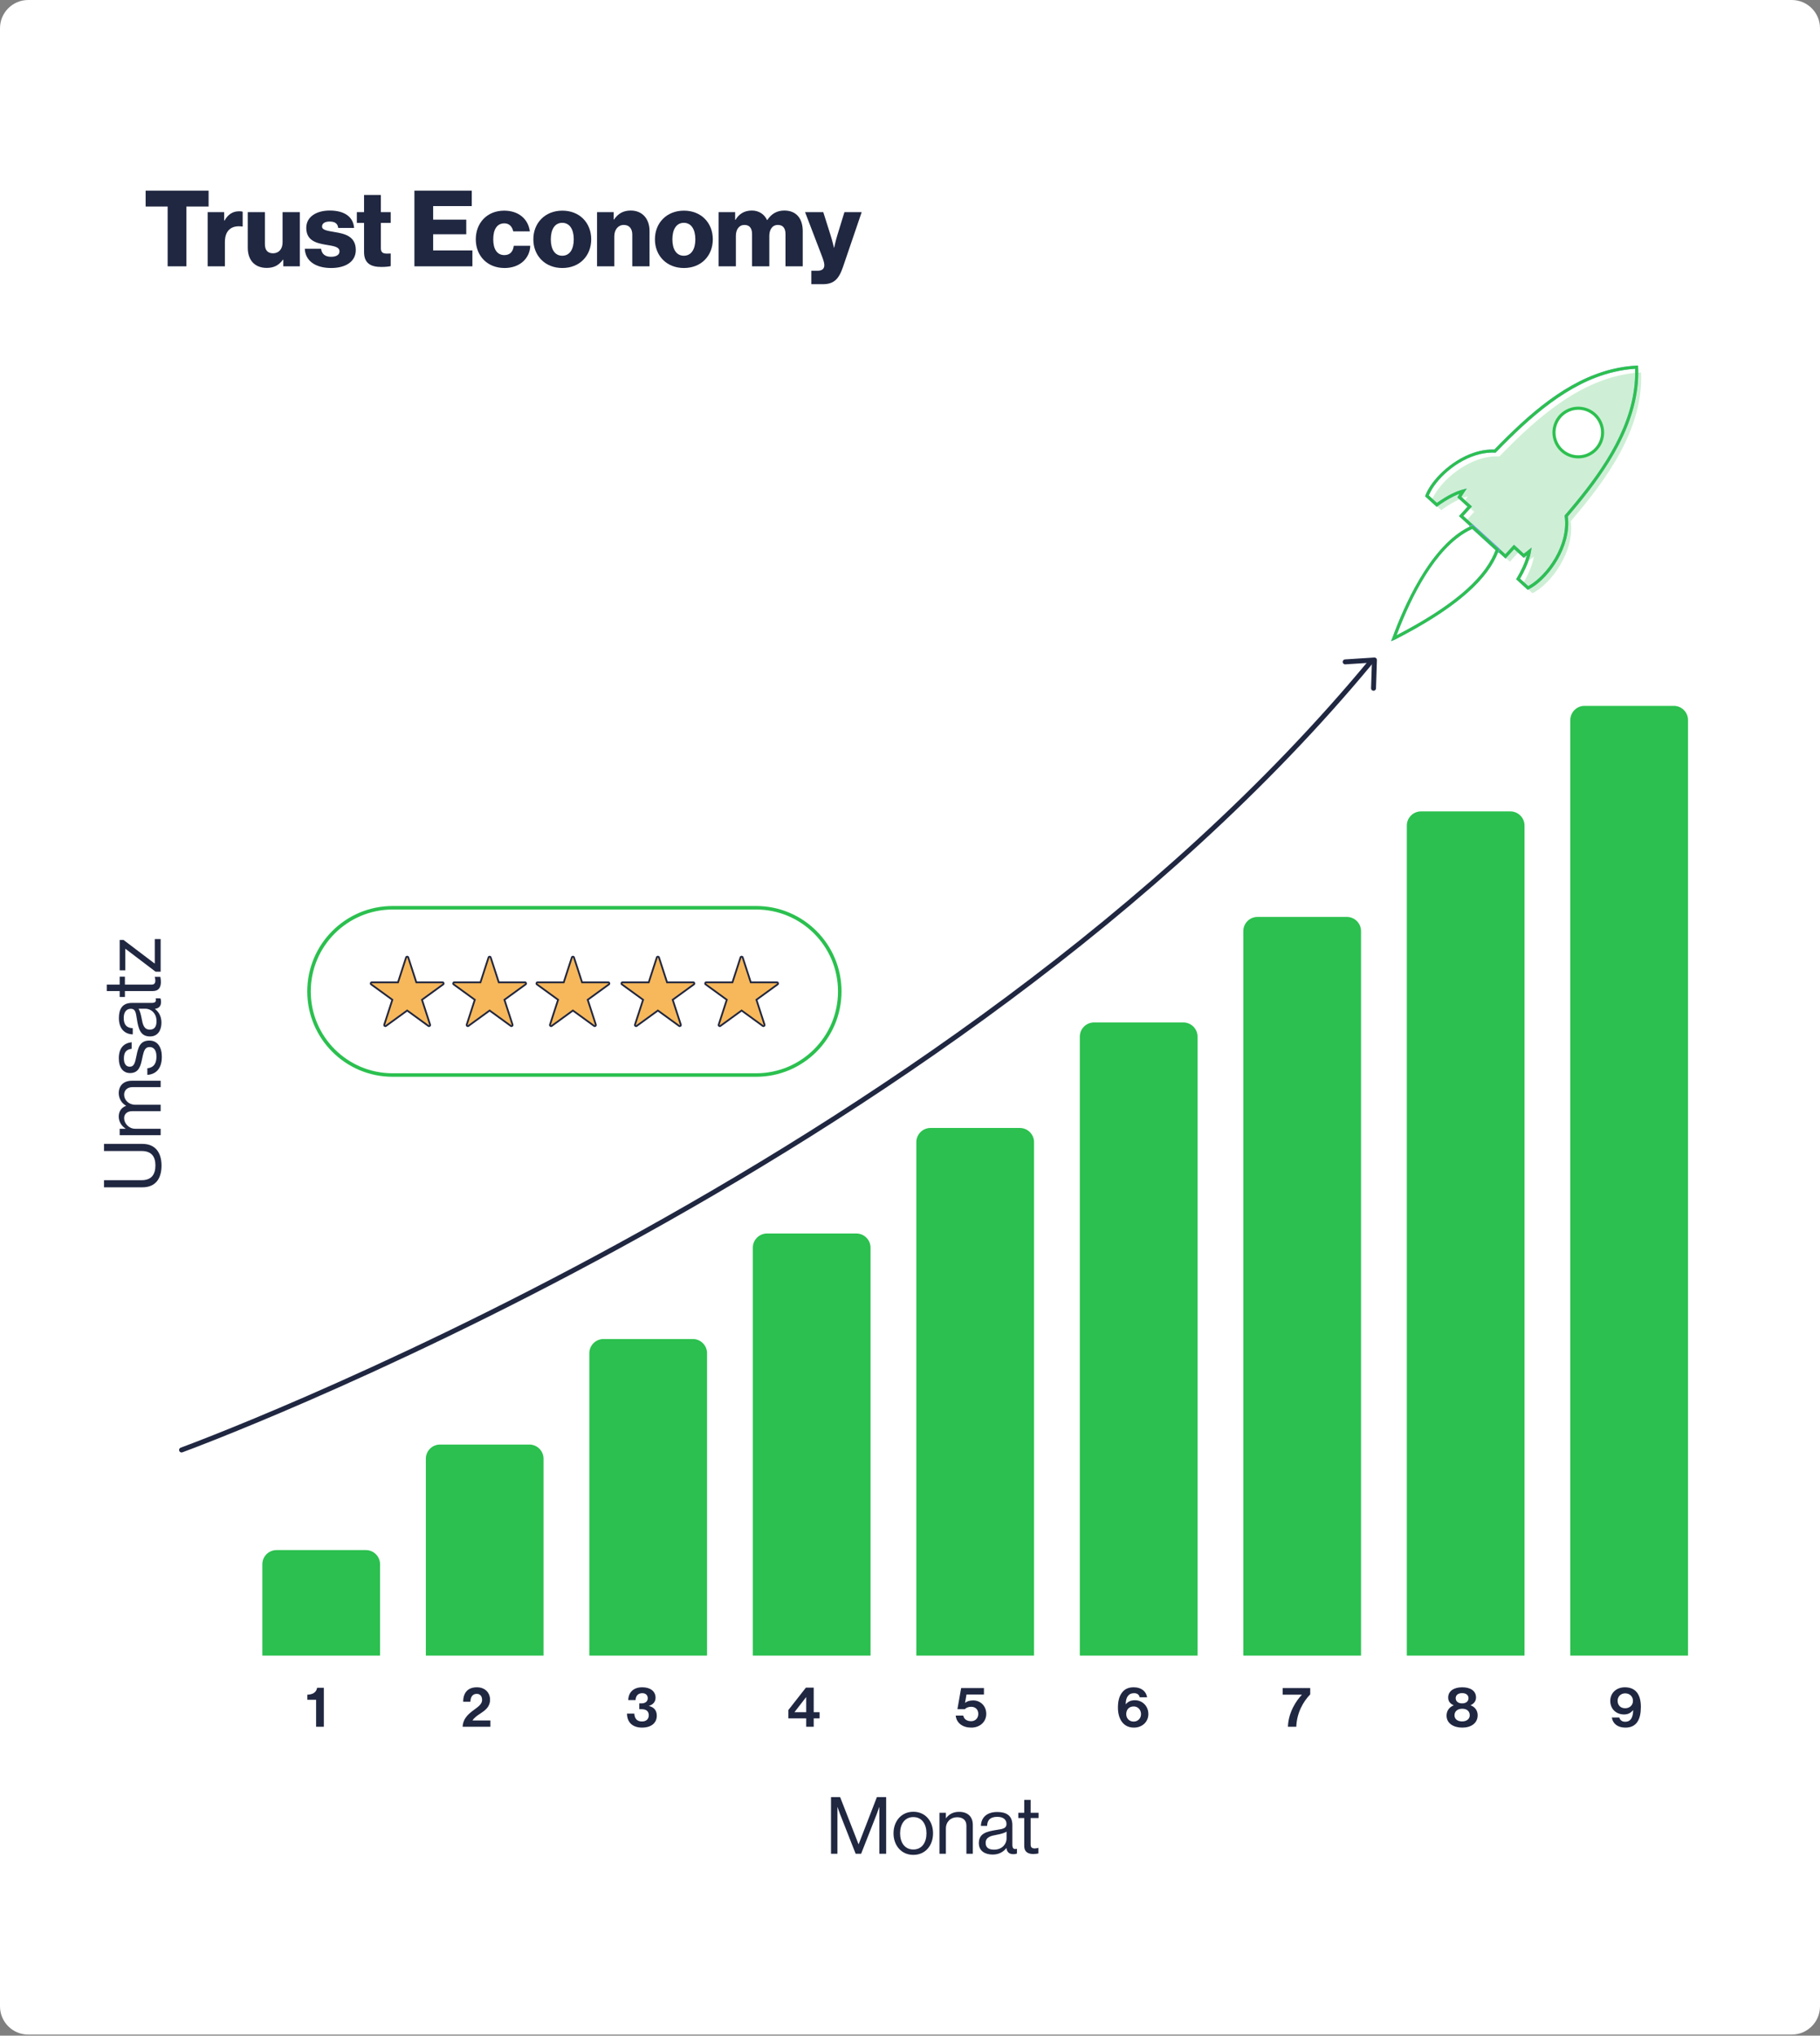 <?xml version="1.0" encoding="utf-8"?>
<svg xmlns="http://www.w3.org/2000/svg" width="516" height="577" viewBox="0 0 516 577" fill="none">
  <rect x="0" y="0" width="516" height="577" fill="#808080" stroke="none"/>
  <g clip-path="url(#clip0_617_1177)">
    <path d="M508 0H8C3.582 0 0 3.582 0 8V568.691C0 573.109 3.582 576.691 8 576.691H508C512.418 576.691 516 573.109 516 568.691V8C516 3.582 512.418 0 508 0Z" fill="white"/>
    <path d="M47.532 58.538H41.291V54.038H59.141V58.538H52.842V75.487H47.532L47.532 58.538Z" fill="#202741"/>
    <path d="M58.873 60.127H63.553V62.527H63.643C64.723 60.697 65.983 59.887 67.842 59.887C68.293 59.887 68.592 59.917 68.803 60.007V64.207H68.682C65.682 63.787 63.762 65.257 63.762 68.586V75.487H58.873L58.873 60.127Z" fill="#202741"/>
    <path d="M70.242 70.206V60.127H75.104V69.187C75.104 70.867 75.854 71.796 77.412 71.796C79.092 71.796 80.114 70.536 80.114 68.706V60.127H85.002V75.487H80.323V73.596H80.233C79.123 75.096 77.774 75.937 75.643 75.937C72.104 75.937 70.242 73.626 70.242 70.206Z" fill="#202741"/>
    <path d="M86.412 70.506H91.031C91.213 72.037 92.233 72.787 93.852 72.787C95.323 72.787 96.252 72.246 96.252 71.256C96.252 69.876 94.393 69.727 92.352 69.367C89.682 68.916 86.832 68.197 86.832 64.597C86.832 61.357 89.832 59.677 93.463 59.677C97.813 59.677 100.153 61.567 100.393 64.597H95.893C95.713 63.217 94.782 62.797 93.432 62.797C92.233 62.797 91.303 63.246 91.303 64.207C91.303 65.287 93.043 65.437 94.993 65.797C97.692 66.246 100.871 66.937 100.871 70.867C100.871 74.227 97.903 75.966 93.883 75.966C89.383 75.966 86.563 73.897 86.412 70.506Z" fill="#202741"/>
    <path d="M103.213 71.437V63.187H101.172V60.127H103.213V55.267H107.983V60.127H110.772V63.187H107.983V70.387C107.983 71.586 108.643 71.886 109.692 71.886C110.112 71.886 110.592 71.857 110.772 71.857V75.426C110.352 75.546 109.422 75.666 108.102 75.666C105.252 75.666 103.213 74.737 103.213 71.437Z" fill="#202741"/>
    <path d="M117.492 54.038H133.752V58.417H122.803V62.257H132.192V66.397H122.803V70.987H133.932V75.487H117.492V54.038Z" fill="#202741"/>
    <path d="M134.893 67.836C134.893 63.217 138.073 59.708 142.932 59.708C147.102 59.708 149.772 62.137 150.223 65.587H145.512C145.213 64.207 144.373 63.307 142.993 63.307C140.893 63.307 139.842 65.047 139.842 67.836C139.842 70.567 140.893 72.307 142.993 72.307C144.522 72.307 145.453 71.407 145.662 69.666H150.342C150.223 73.207 147.403 75.966 143.053 75.966C138.102 75.966 134.893 72.457 134.893 67.836Z" fill="#202741"/>
    <path d="M151.213 67.836C151.213 63.217 154.512 59.708 159.432 59.708C164.381 59.708 167.621 63.217 167.621 67.836C167.621 72.456 164.381 75.966 159.432 75.966C154.512 75.966 151.213 72.457 151.213 67.836ZM162.672 67.836C162.672 65.047 161.532 63.157 159.403 63.157C157.272 63.157 156.162 65.047 156.162 67.836C156.162 70.626 157.272 72.487 159.403 72.487C161.532 72.487 162.672 70.626 162.672 67.836Z" fill="#202741"/>
    <path d="M169.272 60.127H173.983V62.227H174.073C175.211 60.577 176.682 59.677 178.813 59.677C182.172 59.677 184.153 62.076 184.153 65.496V75.487H179.262V66.487C179.262 64.866 178.451 63.757 176.862 63.757C175.242 63.757 174.162 65.107 174.162 66.996V75.487H169.272L169.272 60.127Z" fill="#202741"/>
    <path d="M185.682 67.836C185.682 63.217 188.983 59.708 193.901 59.708C198.852 59.708 202.092 63.217 202.092 67.836C202.092 72.456 198.852 75.966 193.901 75.966C188.983 75.966 185.682 72.457 185.682 67.836ZM197.141 67.836C197.141 65.047 196.002 63.157 193.872 63.157C191.743 63.157 190.631 65.047 190.631 67.836C190.631 70.626 191.743 72.487 193.872 72.487C196.003 72.487 197.141 70.626 197.141 67.836Z" fill="#202741"/>
    <path d="M203.743 60.127H208.422V62.317H208.512C209.471 60.727 210.942 59.677 213.162 59.677C215.172 59.677 216.702 60.727 217.481 62.377H217.541C218.741 60.517 220.391 59.677 222.371 59.677C225.852 59.677 227.59 62.047 227.59 65.496V75.487H222.702V66.367C222.702 64.717 222.012 63.757 220.541 63.757C218.981 63.757 218.112 65.047 218.112 66.876V75.487H213.221V66.367C213.221 64.717 212.532 63.757 211.061 63.757C209.532 63.757 208.631 65.047 208.631 66.876V75.487H203.742L203.743 60.127Z" fill="#202741"/>
    <path d="M230.022 76.746H231.701C233.141 76.746 233.711 76.176 233.711 75.126C233.711 74.466 233.41 73.567 232.781 71.947L228.252 60.127H233.41L235.481 66.666C235.961 68.166 236.442 70.207 236.442 70.207H236.502C236.502 70.207 236.922 68.166 237.4 66.666L239.41 60.127H244.301L238.99 75.697C237.762 79.296 236.291 80.556 233.201 80.556H230.022L230.022 76.746Z" fill="#202741"/>
    <path d="M78.404 439.361H103.726C105.95 439.361 107.753 441.164 107.753 443.388V469.272H74.378V443.388C74.378 441.164 76.181 439.361 78.404 439.361Z" fill="#2BC04F"/>
    <path d="M124.758 409.451H150.08C152.304 409.451 154.106 411.253 154.106 413.477V469.272H120.732V413.477C120.732 411.253 122.534 409.451 124.758 409.451Z" fill="#2BC04F"/>
    <path d="M171.112 379.54H196.434C198.658 379.54 200.46 381.343 200.46 383.567V469.271H167.086V383.567C167.086 381.343 168.888 379.54 171.112 379.54Z" fill="#2BC04F"/>
    <path d="M217.466 349.63H242.788C245.012 349.63 246.814 351.432 246.814 353.656V469.272H213.439V353.656C213.439 351.432 215.242 349.63 217.466 349.63Z" fill="#2BC04F"/>
    <path d="M263.82 319.719H289.142C291.365 319.719 293.168 321.522 293.168 323.746V469.272H259.793V323.746C259.793 321.522 261.596 319.719 263.82 319.719Z" fill="#2BC04F"/>
    <path d="M310.173 289.809H335.495C337.719 289.809 339.522 291.611 339.522 293.835V469.271H306.147V293.835C306.147 291.611 307.95 289.809 310.173 289.809Z" fill="#2BC04F"/>
    <path d="M356.527 259.898H381.849C384.073 259.898 385.876 261.701 385.876 263.925V469.272H352.501V263.925C352.501 261.701 354.303 259.898 356.527 259.898Z" fill="#2BC04F"/>
    <path d="M402.881 229.988H428.203C430.427 229.988 432.23 231.79 432.23 234.014V469.272H398.855V234.014C398.855 231.79 400.657 229.988 402.881 229.988Z" fill="#2BC04F"/>
    <path d="M449.235 200.077H474.557C476.781 200.077 478.583 201.88 478.583 204.104V469.272H445.208V204.104C445.208 201.88 447.011 200.077 449.235 200.077Z" fill="#2BC04F"/>
    <path d="M89.617 481.792H87.136V480.352C88.48 480.304 89.681 479.808 89.905 478.399H91.81V489.444H89.617V481.792Z" fill="#202741"/>
    <path d="M133.801 485.09C135.177 484.001 136.682 483.233 136.682 481.825C136.682 480.8 136.138 480.112 135.161 480.112C134.057 480.112 133.401 480.913 133.368 482.337H131.32C131.32 479.84 132.6 478.255 135.209 478.255C137.594 478.255 138.939 479.872 138.939 481.76C138.939 483.826 137.531 484.802 136.186 485.699C135.337 486.243 134.345 486.947 133.977 487.651H139.034V489.444H131.159C131.24 487.347 132.552 486.067 133.801 485.09Z" fill="#202741"/>
    <path d="M177.76 485.714H179.841C179.921 487.027 180.497 487.939 182.001 487.939C183.218 487.939 183.939 487.283 183.939 486.162C183.939 485.106 183.266 484.466 181.921 484.466H181.249V482.817H181.873C182.914 482.817 183.651 482.288 183.651 481.361C183.651 480.496 183.058 479.92 182.098 479.92C180.849 479.92 180.241 480.737 180.193 481.872H178.112C178.192 479.711 179.553 478.255 182.098 478.255C184.387 478.255 185.86 479.392 185.86 481.216C185.86 482.448 185.074 483.169 183.987 483.521V483.553C185.379 483.889 186.211 484.785 186.211 486.306C186.211 488.579 184.338 489.684 182.081 489.684C179.248 489.684 177.792 488.116 177.76 485.714Z" fill="#202741"/>
    <path d="M228.57 487.059H223.511V484.706L228.489 478.351H230.698V485.314H232.363V487.059H230.698V489.444H228.57V487.059ZM225.272 485.314H228.57V481.056H228.537L225.272 485.266L225.272 485.314Z" fill="#202741"/>
    <path d="M270.961 486.275H273.106C273.298 487.347 274.195 487.859 275.331 487.859C276.579 487.859 277.364 486.962 277.364 485.794C277.364 484.498 276.484 483.778 275.331 483.778C274.498 483.778 273.859 484.098 273.538 484.466H271.442L272.498 478.479H278.964V480.289H274.019L273.603 482.657H273.634C274.115 482.241 274.899 481.969 275.908 481.969C277.844 481.969 279.62 483.425 279.62 485.794C279.62 488.084 277.78 489.684 275.379 489.684C272.947 489.684 271.169 488.404 270.961 486.275Z" fill="#202741"/>
    <path d="M316.953 484.129C316.937 482.193 317.321 480.624 318.297 479.52C319.001 478.719 319.962 478.255 321.451 478.255C323.643 478.255 324.956 479.456 325.228 481.088H323.131C322.971 480.416 322.491 479.92 321.531 479.92C319.93 479.92 319.161 481.121 319.161 483.057H319.194C319.77 482.385 320.49 481.92 321.771 481.92C323.803 481.92 325.58 483.505 325.58 485.842C325.58 488.099 323.787 489.684 321.498 489.684C318.361 489.684 316.985 487.107 316.953 484.129ZM323.499 485.874C323.499 484.625 322.619 483.681 321.434 483.681C320.09 483.681 319.306 484.594 319.306 485.858C319.306 487.091 320.186 487.971 321.418 487.971C322.603 487.971 323.499 487.059 323.499 485.874Z" fill="#202741"/>
    <path d="M369.099 480.384V480.352H363.656V478.479H371.468V480.272C369.499 482.273 367.674 485.459 367.515 489.444H365.146C365.289 485.411 367.435 482.097 369.099 480.384Z" fill="#202741"/>
    <path d="M410.12 486.275C410.12 484.913 410.921 483.858 412.121 483.393V483.345C411.145 482.897 410.584 482.225 410.584 481.168C410.584 479.312 412.201 478.255 414.571 478.255C416.94 478.255 418.476 479.295 418.476 481.136C418.476 482.16 417.9 482.881 416.955 483.329V483.377C418.171 483.809 418.94 484.85 418.94 486.178C418.94 488.435 417.068 489.684 414.586 489.684C412.105 489.684 410.12 488.484 410.12 486.275ZM416.699 486.195C416.699 485.074 415.914 484.337 414.571 484.337C413.226 484.337 412.377 485.074 412.377 486.195C412.377 487.267 413.209 487.923 414.538 487.923C415.819 487.923 416.699 487.235 416.699 486.195ZM416.347 481.344C416.347 480.48 415.675 479.904 414.538 479.904C413.386 479.904 412.713 480.48 412.713 481.344C412.713 482.208 413.386 482.817 414.538 482.817C415.675 482.817 416.347 482.208 416.347 481.344Z" fill="#202741"/>
    <path d="M456.986 486.819H459.098C459.275 487.475 459.787 488.019 460.763 488.019C461.452 488.019 461.963 487.811 462.348 487.33C462.78 486.786 463.02 485.89 463.036 484.754H463.004C462.428 485.426 461.66 485.954 460.458 485.954C458.234 485.954 456.538 484.434 456.538 482.097C456.538 479.84 458.314 478.255 460.667 478.255C463.581 478.255 465.212 480.096 465.212 483.809C465.212 487.315 464.044 489.684 460.827 489.684C458.539 489.684 457.226 488.467 456.986 486.819ZM462.972 482.097C462.972 480.848 462.028 479.968 460.779 479.968C459.514 479.968 458.618 480.88 458.618 482.065C458.618 483.313 459.418 484.194 460.763 484.194C462.011 484.194 462.972 483.362 462.972 482.097Z" fill="#202741"/>
    <path d="M214.382 257.302H111.317C98.225 257.302 87.612 267.915 87.612 281.007C87.612 294.099 98.225 304.712 111.317 304.712H214.382C227.474 304.712 238.087 294.099 238.087 281.007C238.087 267.915 227.474 257.302 214.382 257.302Z" fill="white" stroke="#2BC04F" stroke-miterlimit="10"/>
    <path fill-rule="evenodd" clip-rule="evenodd" d="M465.27 105.574C465.961 121.682 455.401 135.985 445.315 147.755C446.527 156.39 439.654 165.617 434.465 168.151L431.672 165.604C432.644 163.968 434.393 160.77 434.88 157.765C434.337 158.203 433.8 158.632 433.273 159.032L430.524 156.526L428.084 159.199L415.524 147.749L417.955 145.078L415.01 142.397C415.361 141.833 415.734 141.256 416.124 140.676C413.175 141.447 410.155 143.482 408.612 144.598L405.819 142.051C407.858 136.655 416.406 128.955 425.115 129.357C435.902 118.229 449.132 106.383 465.26 105.568L465.27 105.574Z" fill="#CEEFD5"/>
    <path fill-rule="evenodd" clip-rule="evenodd" d="M387.562 164.178L387.489 164.306C387.489 164.306 387.495 164.255 387.501 164.229C387.521 164.212 387.542 164.195 387.562 164.178Z" fill="white"/>
    <path fill-rule="evenodd" clip-rule="evenodd" d="M387.508 164.16C387.508 164.16 387.502 164.21 387.501 164.229C387.48 164.247 387.46 164.264 387.445 164.28L387.508 164.16Z" fill="white"/>
    <path d="M463.981 103.635C461.717 103.745 459.424 104.085 457.172 104.628C444.15 107.769 433.413 117.407 423.743 127.361L423.68 127.418L423.603 127.42C422.236 127.382 420.829 127.534 419.424 127.873C418.875 128.005 418.309 128.176 417.756 128.36C411.256 130.561 405.732 136.207 404.146 140.4L404.052 140.679L407.325 143.657L407.608 143.452L408.271 142.976C410.094 141.716 411.78 140.771 413.289 140.159L413.773 139.966L413.533 140.425C413.484 140.505 413.429 140.595 413.378 140.667L413.188 140.978L416.079 143.613L413.648 146.283L416.704 149.074C416.642 149.098 416.589 149.128 416.529 149.159L416.672 149.296L417.02 149.605L417.37 149.922L423.999 155.977L424.337 156.28L424.679 156.599L424.833 156.741C424.86 156.675 424.881 156.619 424.9 156.555L424.953 156.601L426.844 158.315L427.589 157.503L427.629 157.459L429.284 155.642L431.976 158.094L432.483 157.715L432.935 157.393L432.772 157.919C432.225 159.725 431.3 161.734 430.026 163.887L429.849 164.185L433.124 167.171L433.393 167.047C433.66 166.914 433.923 166.765 434.207 166.594C439.181 163.626 445.527 154.979 444.509 146.476L444.49 146.395L444.551 146.329C445.555 145.147 446.566 143.955 447.57 142.731C455.312 133.217 464.239 120.462 464.45 106.11C464.463 105.492 464.462 104.817 464.422 104.049L464.412 103.616L463.973 103.636L463.981 103.635ZM463.593 104.719C463.609 105.245 463.606 105.767 463.594 106.282C463.327 120.366 454.483 132.93 446.808 142.3C445.798 143.534 444.761 144.758 443.722 145.975L443.593 146.117L443.616 146.316C444.776 154.562 438.512 163.087 433.642 165.919L433.63 165.939L433.274 166.128L430.963 164.02L431.034 163.891C432.226 161.818 433.087 159.902 433.606 158.188C433.8 157.543 433.948 156.918 434.048 156.339L434.228 155.21L433.342 155.928L433.034 156.173C432.74 156.406 432.446 156.64 432.158 156.863L432.028 156.962L429.233 154.407L426.922 156.938L426.796 157.088L425.232 155.671L425.253 155.615L417.623 148.665L417.574 148.677L414.873 146.227L417.312 143.554L415.615 142.008L415.526 142.029L415.495 141.9L414.313 140.827L414.399 140.686C414.634 140.313 414.877 139.939 415.128 139.562L415.856 138.472L414.754 138.755C412.737 139.285 410.329 140.498 407.777 142.275C407.688 142.331 407.601 142.395 407.513 142.458L407.39 142.548L405.077 140.432L405.125 140.309C407.018 135.872 412.924 130.321 419.536 128.726L419.616 128.706C421.04 128.371 422.458 128.234 423.84 128.294L424.031 128.308L424.165 128.156C433.827 118.204 444.541 108.572 457.385 105.474C459.379 104.993 461.396 104.677 463.387 104.538L463.589 104.524L463.593 104.719Z" fill="#899FFF"/>
    <path d="M463.981 103.635C461.717 103.745 459.424 104.085 457.172 104.628C444.15 107.769 433.413 117.407 423.743 127.361L423.68 127.418L423.603 127.42C422.236 127.382 420.829 127.534 419.424 127.873C418.875 128.005 418.309 128.176 417.756 128.36C411.256 130.561 405.732 136.207 404.146 140.4L404.052 140.679L407.325 143.657L407.608 143.452L408.271 142.976C410.094 141.716 411.78 140.771 413.289 140.159L413.773 139.966L413.533 140.425C413.484 140.505 413.429 140.595 413.378 140.668L413.188 140.978L416.079 143.613L413.648 146.284L416.704 149.074L416.854 149.201L424.467 156.146L424.763 156.417L424.907 156.553L424.961 156.6L426.853 158.313L427.596 157.502L427.637 157.458L429.292 155.64L431.985 158.092L432.491 157.713L432.943 157.391L432.779 157.917C432.233 159.724 431.308 161.732 430.033 163.885L429.858 164.184L433.132 167.17L433.401 167.045C433.668 166.912 433.931 166.763 434.214 166.592C439.188 163.624 445.534 154.977 444.517 146.474L444.497 146.394L444.558 146.328C445.563 145.146 446.574 143.953 447.577 142.729C455.32 133.215 464.246 120.46 464.458 106.108C464.471 105.49 464.47 104.815 464.43 104.047L464.42 103.614L463.981 103.635ZM463.593 104.719C463.609 105.245 463.606 105.767 463.594 106.283C463.327 120.366 454.483 132.93 446.808 142.3C445.798 143.534 444.761 144.758 443.722 145.975L443.593 146.117L443.616 146.316C444.776 154.562 438.512 163.087 433.642 165.919L433.63 165.939L433.274 166.128L430.963 164.02L431.034 163.891C432.226 161.819 433.087 159.902 433.606 158.188C433.8 157.543 433.948 156.918 434.048 156.339L434.228 155.21L433.342 155.928L433.034 156.173C432.74 156.406 432.446 156.64 432.158 156.863L432.028 156.962L429.233 154.407L426.922 156.938L426.796 157.088L425.232 155.672L417.576 148.685L414.873 146.228L417.312 143.555L415.615 142.008L415.526 142.029L415.494 141.9L414.313 140.827L414.399 140.686C414.634 140.314 414.876 139.939 415.128 139.562L415.855 138.473L414.753 138.756C412.737 139.285 410.329 140.498 407.777 142.275C407.688 142.331 407.601 142.395 407.513 142.459L407.39 142.548L405.077 140.432L405.124 140.31C407.018 135.872 412.924 130.321 419.536 128.726L419.616 128.706C421.039 128.372 422.458 128.234 423.84 128.294L424.031 128.308L424.165 128.156C433.827 118.205 444.54 108.572 457.385 105.474C459.379 104.993 461.396 104.677 463.387 104.538L463.589 104.524L463.593 104.719Z" fill="#2DC050"/>
    <path fill-rule="evenodd" clip-rule="evenodd" d="M424.537 155.797C420.654 166.899 405.141 175.862 395.255 180.92C395.223 180.928 395.203 180.95 395.178 180.956C395.191 180.936 395.193 180.91 395.203 180.882C399.276 169.716 406.794 153.994 417.506 149.385L420.998 152.567L421.042 152.607L424.535 155.789L424.537 155.797Z" fill="white"/>
    <path d="M417.623 148.665L417.574 148.677L417.251 148.823C417.073 148.9 416.887 148.98 416.705 149.075C416.642 149.098 416.59 149.128 416.529 149.16L416.672 149.296C416.672 149.296 416.626 149.316 416.604 149.33C416.242 149.494 415.862 149.688 415.449 149.924C405.12 155.799 398.064 171.776 394.771 180.789L394.378 181.747L395.328 181.364L395.443 181.31C411.145 173.268 420.549 165.575 424.188 157.786C424.362 157.411 424.512 157.041 424.663 156.672C424.673 156.644 424.685 156.624 424.688 156.597L424.842 156.74C424.868 156.673 424.889 156.617 424.908 156.553C424.984 156.372 425.049 156.185 425.117 156.007L425.233 155.671L425.254 155.615L417.623 148.665ZM423.973 156.044C423.851 156.389 423.709 156.723 423.56 157.058C420.23 164.576 411.348 172.023 396.396 179.842L395.955 180.068L396.134 179.606C400.121 169.111 406.844 155.546 416.236 150.495L416.252 150.491C416.592 150.306 416.95 150.126 417.294 149.958L417.37 149.922L424 155.977L423.973 156.044Z" fill="#899FFF"/>
    <path d="M417.58 148.88L417.317 148.995C417.17 149.056 417.016 149.127 416.855 149.201C416.794 149.232 416.733 149.264 416.672 149.296C416.648 149.302 416.626 149.316 416.604 149.33C416.242 149.494 415.862 149.688 415.449 149.924C405.119 155.799 398.064 171.776 394.77 180.789L394.378 181.747L395.328 181.364L395.443 181.31C411.144 173.268 420.549 165.575 424.188 157.786C424.362 157.41 424.512 157.041 424.662 156.672C424.673 156.643 424.685 156.623 424.687 156.597C424.716 156.539 424.735 156.475 424.763 156.417C424.819 156.258 424.883 156.097 424.939 155.939L425.027 155.669L417.58 148.88ZM423.973 156.044C423.851 156.389 423.709 156.722 423.56 157.057C420.23 164.576 411.348 172.023 396.396 179.842L395.955 180.068L396.134 179.606C400.12 169.11 406.844 155.545 416.236 150.495L416.252 150.491C416.592 150.306 416.95 150.126 417.293 149.958L417.409 149.904L424.022 155.929L424 155.977L423.973 156.044Z" fill="#2DC050"/>
    <path d="M447.471 129.491C451.277 129.491 454.362 126.406 454.362 122.6C454.362 118.794 451.277 115.708 447.471 115.708C443.665 115.708 440.58 118.794 440.58 122.6C440.58 126.406 443.665 129.491 447.471 129.491Z" fill="white"/>
    <path d="M447.522 129.927C446.857 129.932 446.181 129.846 445.509 129.659C441.616 128.577 439.33 124.53 440.412 120.638C440.936 118.752 442.163 117.183 443.867 116.221C445.571 115.258 447.547 115.017 449.433 115.541C451.319 116.065 452.887 117.292 453.85 118.996C454.813 120.699 455.054 122.676 454.53 124.562C453.635 127.782 450.71 129.903 447.522 129.927ZM447.413 116.141C446.331 116.149 445.263 116.432 444.295 116.979C442.794 117.827 441.713 119.21 441.251 120.871C440.298 124.301 442.312 127.866 445.742 128.819C449.172 129.773 452.737 127.758 453.691 124.328C454.152 122.667 453.939 120.925 453.091 119.424C452.243 117.923 450.861 116.842 449.199 116.38C448.609 116.216 448.009 116.137 447.413 116.141Z" fill="#2DC050"/>
    <path d="M115.742 271.374L118.037 278.439H125.465C125.772 278.439 125.9 278.832 125.652 279.012L119.642 283.378L121.937 290.443C122.032 290.734 121.698 290.977 121.45 290.797L115.441 286.431L109.431 290.797C109.183 290.977 108.849 290.734 108.944 290.443L111.239 283.378L105.23 279.012C104.981 278.832 105.109 278.439 105.416 278.439H112.844L115.139 271.374C115.234 271.083 115.647 271.083 115.742 271.374Z" fill="#F6B85B" stroke="#1F253E" stroke-width="0.5" stroke-miterlimit="10"/>
    <path d="M139.118 271.374L141.413 278.439H148.841C149.148 278.439 149.276 278.832 149.028 279.012L143.018 283.378L145.313 290.443C145.408 290.734 145.074 290.977 144.826 290.797L138.817 286.431L132.807 290.797C132.559 290.977 132.225 290.734 132.32 290.443L134.615 283.378L128.606 279.012C128.357 278.832 128.485 278.439 128.792 278.439H136.22L138.515 271.374C138.61 271.083 139.023 271.083 139.118 271.374Z" fill="#F6B85B" stroke="#1F253E" stroke-width="0.5" stroke-miterlimit="10"/>
    <path d="M162.729 271.374L165.025 278.439H172.453C172.76 278.439 172.887 278.832 172.639 279.012L166.63 283.378L168.925 290.443C169.02 290.734 168.686 290.977 168.438 290.797L162.428 286.431L156.419 290.797C156.17 290.977 155.836 290.734 155.931 290.443L158.227 283.378L152.217 279.012C151.969 278.832 152.096 278.439 152.403 278.439H159.831L162.127 271.374C162.222 271.083 162.634 271.083 162.729 271.374Z" fill="#F6B85B" stroke="#1F253E" stroke-width="0.5" stroke-miterlimit="10"/>
    <path d="M186.825 271.374L189.12 278.439H196.548C196.855 278.439 196.983 278.832 196.734 279.012L190.725 283.378L193.02 290.443C193.115 290.734 192.781 290.977 192.533 290.797L186.523 286.431L180.514 290.797C180.266 290.977 179.932 290.734 180.026 290.443L182.322 283.378L176.312 279.012C176.064 278.832 176.192 278.439 176.498 278.439H183.927L186.222 271.374C186.317 271.083 186.73 271.083 186.825 271.374Z" fill="#F6B85B" stroke="#1F253E" stroke-width="0.5" stroke-miterlimit="10"/>
    <path d="M210.56 271.374L212.855 278.439H220.283C220.59 278.439 220.718 278.832 220.47 279.012L214.46 283.378L216.756 290.443C216.85 290.734 216.516 290.977 216.268 290.797L210.259 286.431L204.249 290.797C204.001 290.977 203.667 290.734 203.762 290.443L206.057 283.378L200.048 279.012C199.799 278.832 199.927 278.439 200.234 278.439H207.662L209.957 271.374C210.052 271.083 210.465 271.083 210.56 271.374Z" fill="#F6B85B" stroke="#1F253E" stroke-width="0.5" stroke-miterlimit="10"/>
    <path d="M51.476 410.99C51.476 410.99 269.585 331.261 388.578 187.665" stroke="#202741" stroke-width="1.4" stroke-linecap="round" stroke-linejoin="round"/>
    <path d="M389.418 195.083L389.679 187.074L381.378 187.606" stroke="#202741" stroke-width="1.4" stroke-linecap="round" stroke-linejoin="round"/>
    <path d="M235.606 509.381H238.189L243.401 522.724H243.446L248.612 509.381H251.24V525.442H249.309V512.235H249.264C249.264 512.235 248.836 513.492 248.544 514.255L244.142 525.442H242.592L238.189 514.255C237.875 513.447 237.471 512.235 237.471 512.235H237.426V525.442H235.606L235.606 509.381Z" fill="#202741"/>
    <path d="M253.328 519.647C253.328 516.277 255.484 513.537 258.943 513.537C262.425 513.537 264.536 516.277 264.536 519.647C264.536 523.016 262.425 525.756 258.943 525.756C255.484 525.756 253.328 523.016 253.328 519.647ZM262.672 519.647C262.672 517.086 261.414 515.042 258.943 515.042C256.472 515.042 255.191 517.086 255.191 519.647C255.191 522.208 256.472 524.23 258.943 524.23C261.414 524.23 262.672 522.208 262.672 519.647Z" fill="#202741"/>
    <path d="M268.174 515.357H268.219C269.049 514.255 270.218 513.559 271.903 513.559C274.329 513.559 275.811 514.885 275.811 517.289V525.442H273.992V517.446C273.992 515.94 273.003 515.087 271.363 515.087C269.522 515.087 268.174 516.389 268.174 518.299V525.442H266.354V513.829H268.174V515.357Z" fill="#202741"/>
    <path d="M285.335 523.824H285.312C284.615 524.723 283.425 525.667 281.448 525.667C279.247 525.667 277.517 524.634 277.517 522.432C277.517 519.692 279.673 519.13 282.572 518.681C284.211 518.434 285.357 518.276 285.357 517.018C285.357 515.716 284.413 514.974 282.751 514.974C280.864 514.974 279.92 515.783 279.853 517.536H278.102C278.169 515.289 279.651 513.604 282.729 513.604C285.2 513.604 287.019 514.525 287.019 517.288V522.814C287.019 523.757 287.243 524.274 288.254 524.049H288.322V525.375C288.097 525.464 287.805 525.554 287.334 525.554C286.143 525.554 285.514 525.015 285.335 523.824ZM285.379 521.151V519.175C284.772 519.557 283.717 519.849 282.729 520.029C280.909 520.366 279.449 520.68 279.449 522.387C279.449 523.938 280.662 524.274 281.852 524.274C284.278 524.274 285.379 522.5 285.379 521.151Z" fill="#202741"/>
    <path d="M288.703 513.829H290.388V510.167H292.208V513.829H294.454V515.312H292.208V522.859C292.208 523.667 292.634 523.937 293.375 523.937C293.734 523.937 294.139 523.847 294.342 523.779H294.409V525.352C293.981 525.442 293.487 525.509 292.949 525.509C291.466 525.509 290.388 524.903 290.388 523.263V515.312H288.703V513.829Z" fill="#202741"/>
    <path d="M40.357 336.54H29.485V334.518H40.155C42.896 334.518 44.064 332.968 44.064 330.318C44.064 327.779 42.896 326.252 40.155 326.252H29.485V324.23H40.357C44.244 324.23 45.793 326.949 45.793 330.385C45.793 333.89 44.244 336.54 40.357 336.54Z" fill="#202741"/>
    <path d="M33.933 321.76V319.941H35.595V319.896C34.472 319.177 33.663 317.942 33.663 316.482C33.663 315.067 34.382 313.943 35.73 313.449V313.405C34.404 312.664 33.663 311.27 33.663 309.855C33.663 307.788 34.989 306.329 37.393 306.329H45.546V308.148H37.482C36.044 308.148 35.191 309.114 35.191 310.282C35.191 311.787 36.493 313.135 38.313 313.135H45.546V314.955H37.482C36.044 314.955 35.191 315.763 35.191 316.953C35.191 318.369 36.493 319.941 38.313 319.941H45.546V321.761L33.933 321.76Z" fill="#202741"/>
    <path d="M41.773 304.668V302.803C43.794 302.556 44.356 301.208 44.356 299.479C44.356 297.57 43.524 296.783 42.446 296.783C41.143 296.783 40.806 297.682 40.357 299.816C39.886 302.107 39.413 304.152 36.875 304.152C34.944 304.152 33.686 302.669 33.686 299.973C33.686 297.098 35.056 295.683 37.325 295.413V297.278C35.797 297.458 35.124 298.288 35.124 300.018C35.124 301.681 35.865 302.354 36.785 302.354C38.044 302.354 38.291 301.231 38.695 299.232C39.166 296.896 39.684 294.942 42.357 294.942C44.693 294.942 45.883 296.851 45.883 299.524C45.883 302.714 44.378 304.488 41.773 304.668Z" fill="#202741"/>
    <path d="M43.928 285.957V285.98C44.827 286.676 45.771 287.867 45.771 289.844C45.771 292.045 44.738 293.774 42.536 293.774C39.796 293.774 39.234 291.618 38.785 288.72C38.538 287.08 38.38 285.935 37.122 285.935C35.82 285.935 35.078 286.878 35.078 288.541C35.078 290.428 35.887 291.371 37.64 291.438V293.19C35.393 293.123 33.708 291.64 33.708 288.563C33.708 286.092 34.629 284.272 37.392 284.272H42.918C43.861 284.272 44.378 284.048 44.153 283.038V282.97H45.479C45.568 283.195 45.658 283.487 45.658 283.958C45.658 285.149 45.119 285.778 43.928 285.957ZM41.255 285.913H39.279C39.661 286.519 39.953 287.575 40.133 288.563C40.47 290.383 40.784 291.843 42.491 291.843C44.041 291.843 44.378 290.63 44.378 289.439C44.378 287.013 42.604 285.913 41.255 285.913Z" fill="#202741"/>
    <path d="M33.933 282.588V280.904H30.271V279.084H33.933V276.838H35.416V279.084H42.963C43.771 279.084 44.041 278.658 44.041 277.916C44.041 277.557 43.951 277.152 43.883 276.95V276.883H45.456C45.546 277.31 45.613 277.804 45.613 278.343C45.613 279.825 45.007 280.904 43.367 280.904H35.416V282.588H33.933Z" fill="#202741"/>
    <path d="M44.108 275.424L35.595 268.955H35.528V275.042H33.933V266.417H35.011L43.816 273.087H43.883V266.169H45.546V275.424H44.108Z" fill="#202741"/>
  </g>
  <defs>
    <clipPath id="clip0_617_1177">
      <rect width="516" height="576.691" fill="white"/>
    </clipPath>
  </defs>
</svg>